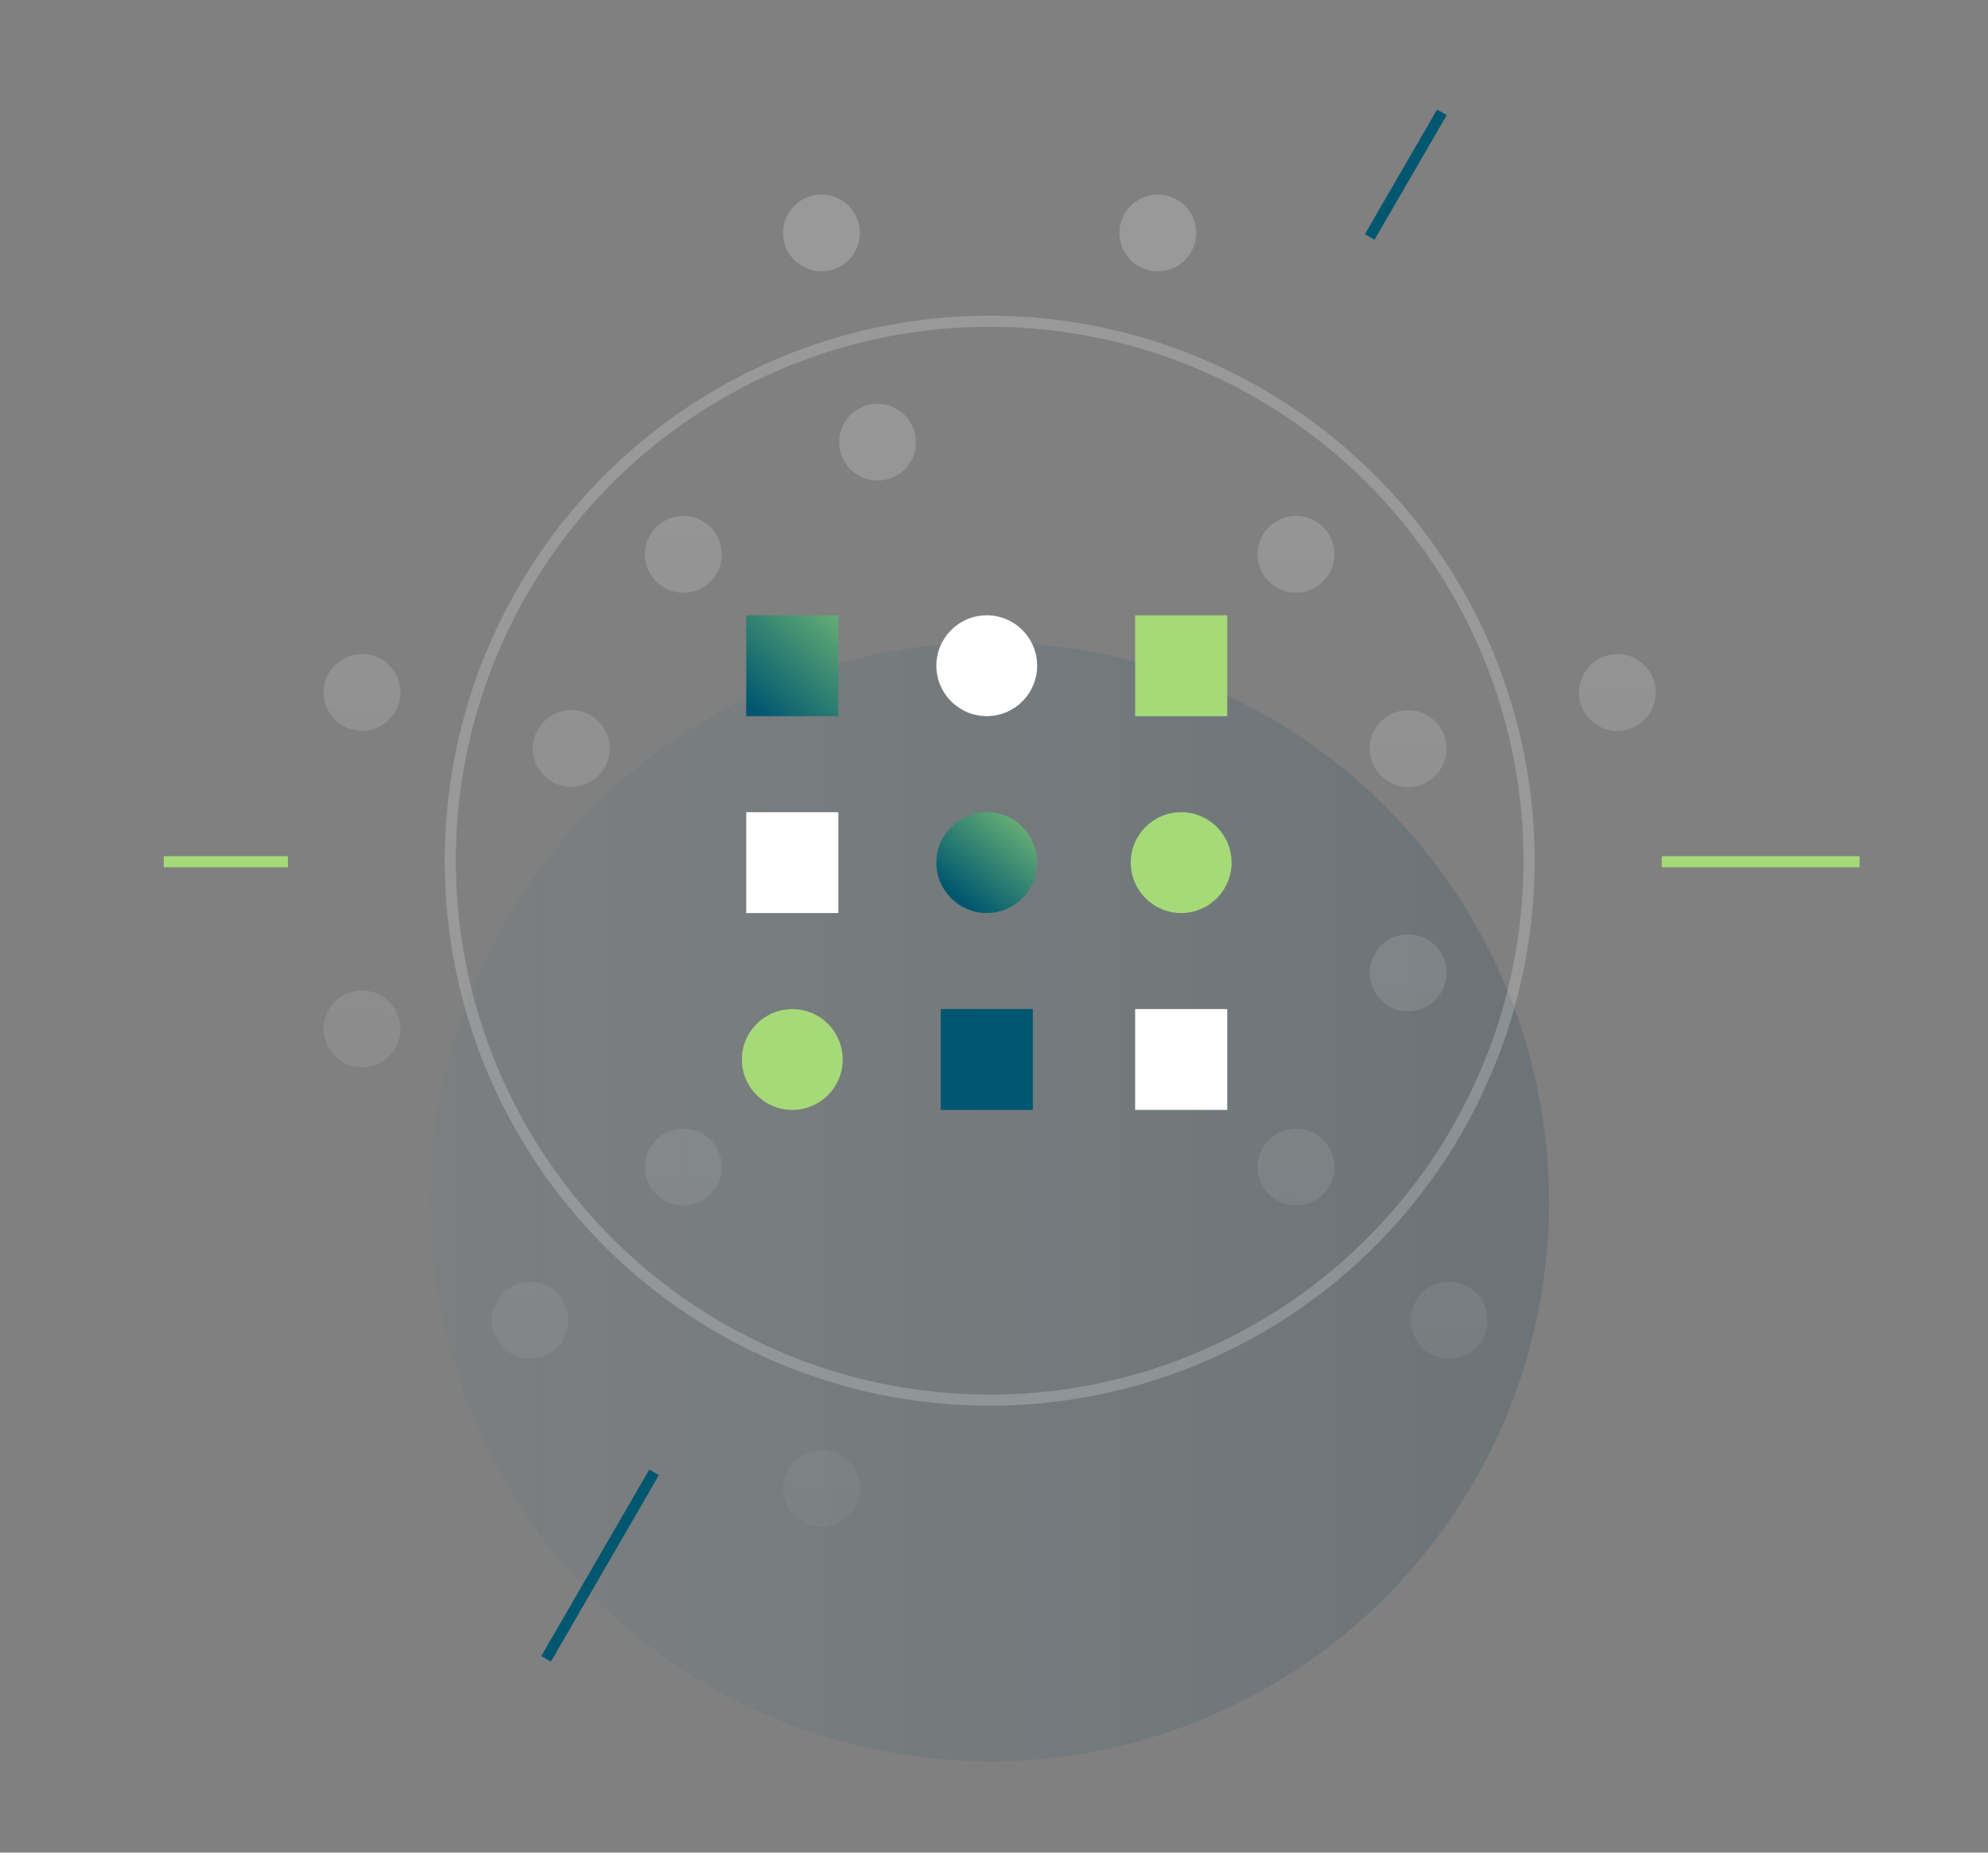 <?xml version="1.0" encoding="utf-8"?>
<!-- Generator: Adobe Illustrator 25.3.1, SVG Export Plug-In . SVG Version: 6.00 Build 0)  -->
<svg version="1.1" id="Layer_1" xmlns="http://www.w3.org/2000/svg" xmlns:xlink="http://www.w3.org/1999/xlink" x="0px" y="0px"
	 viewBox="0 0 894.86 833.84" style="enable-background:new 0 0 894.86 833.84;" xml:space="preserve">
<rect x="0" y="0" width="894.86" height="833.84" fill="#808080" stroke="none"/>
<style type="text/css">
	.st0{opacity:0.15;fill:url(#SVGID_1_);}
	.st1{fill:none;stroke:#A6DA78;stroke-width:5;stroke-miterlimit:10;}
	.st2{opacity:0.2;}
	.st3{fill:url(#SVGID_2_);}
	.st4{fill:url(#SVGID_3_);}
	.st5{fill:url(#SVGID_4_);}
	.st6{fill:url(#SVGID_5_);}
	.st7{fill:url(#SVGID_6_);}
	.st8{fill:url(#SVGID_7_);}
	.st9{fill:url(#SVGID_8_);}
	.st10{fill:url(#SVGID_9_);}
	.st11{fill:url(#SVGID_10_);}
	.st12{fill:url(#SVGID_11_);}
	.st13{fill:url(#SVGID_12_);}
	.st14{fill:url(#SVGID_13_);}
	.st15{fill:url(#SVGID_14_);}
	.st16{fill:url(#SVGID_15_);}
	.st17{fill:url(#SVGID_16_);}
	.st18{fill:url(#SVGID_17_);}
	.st19{fill:none;stroke:#00576F;stroke-width:5;stroke-miterlimit:10;}
	.st20{fill:url(#SVGID_18_);}
	.st21{fill:#A6DA78;}
	.st22{fill:#FFFFFF;}
	.st23{fill:url(#SVGID_19_);}
	.st24{fill:#00576F;}
	.st25{opacity:0.2;fill:none;stroke:#FFFFFF;stroke-width:5;stroke-miterlimit:10;}
</style>
<linearGradient id="SVGID_1_" gradientUnits="userSpaceOnUse" x1="193.687" y1="540.971" x2="697.266" y2="540.971">
	<stop  offset="0" style="stop-color:#00576F;stop-opacity:0.2"/>
	<stop  offset="1" style="stop-color:#003248"/>
</linearGradient>
<circle class="st0" cx="445.48" cy="540.97" r="251.79"/>
<line class="st1" x1="748.01" y1="387.84" x2="837.04" y2="387.84"/>
<line class="st1" x1="73.72" y1="387.84" x2="129.6" y2="387.84"/>
<g class="st2">
	<linearGradient id="SVGID_2_" gradientUnits="userSpaceOnUse" x1="566.197" y1="749.82" x2="587.797" y2="120.336">
		<stop  offset="0" style="stop-color:#FFFFFF;stop-opacity:0.1"/>
		<stop  offset="1" style="stop-color:#FFFFFF"/>
	</linearGradient>
	<circle class="st3" cx="583.36" cy="249.5" r="17.29"/>
	<linearGradient id="SVGID_3_" gradientUnits="userSpaceOnUse" x1="300.197" y1="740.693" x2="321.797" y2="111.209">
		<stop  offset="0" style="stop-color:#FFFFFF;stop-opacity:0.1"/>
		<stop  offset="1" style="stop-color:#FFFFFF"/>
	</linearGradient>
	<circle class="st4" cx="307.59" cy="525.27" r="17.29"/>
	<linearGradient id="SVGID_4_" gradientUnits="userSpaceOnUse" x1="233.697" y1="738.411" x2="255.297" y2="108.927">
		<stop  offset="0" style="stop-color:#FFFFFF;stop-opacity:0.1"/>
		<stop  offset="1" style="stop-color:#FFFFFF"/>
	</linearGradient>
	<circle class="st5" cx="238.64" cy="594.22" r="17.29"/>
	<linearGradient id="SVGID_5_" gradientUnits="userSpaceOnUse" x1="646.874" y1="752.589" x2="668.474" y2="123.104">
		<stop  offset="0" style="stop-color:#FFFFFF;stop-opacity:0.1"/>
		<stop  offset="1" style="stop-color:#FFFFFF"/>
	</linearGradient>
	<circle class="st6" cx="652.31" cy="594.22" r="17.29"/>
	<linearGradient id="SVGID_6_" gradientUnits="userSpaceOnUse" x1="575.648" y1="750.145" x2="597.248" y2="120.66">
		<stop  offset="0" style="stop-color:#FFFFFF;stop-opacity:0.1"/>
		<stop  offset="1" style="stop-color:#FFFFFF"/>
	</linearGradient>
	<circle class="st7" cx="583.36" cy="525.27" r="17.29"/>
	<linearGradient id="SVGID_7_" gradientUnits="userSpaceOnUse" x1="290.745" y1="740.369" x2="312.345" y2="110.884">
		<stop  offset="0" style="stop-color:#FFFFFF;stop-opacity:0.1"/>
		<stop  offset="1" style="stop-color:#FFFFFF"/>
	</linearGradient>
	<circle class="st8" cx="307.59" cy="249.5" r="17.29"/>
	<linearGradient id="SVGID_8_" gradientUnits="userSpaceOnUse" x1="499.13" y1="747.519" x2="520.73" y2="118.035">
		<stop  offset="0" style="stop-color:#FFFFFF;stop-opacity:0.1"/>
		<stop  offset="1" style="stop-color:#FFFFFF"/>
	</linearGradient>
	<circle class="st9" cx="521.18" cy="104.85" r="17.29"/>
	<linearGradient id="SVGID_9_" gradientUnits="userSpaceOnUse" x1="367.264" y1="742.994" x2="388.863" y2="113.51">
		<stop  offset="0" style="stop-color:#FFFFFF;stop-opacity:0.1"/>
		<stop  offset="1" style="stop-color:#FFFFFF"/>
	</linearGradient>
	<circle class="st10" cx="369.77" cy="669.92" r="17.29"/>
	<linearGradient id="SVGID_10_" gradientUnits="userSpaceOnUse" x1="623.063" y1="751.772" x2="644.663" y2="122.287">
		<stop  offset="0" style="stop-color:#FFFFFF;stop-opacity:0.1"/>
		<stop  offset="1" style="stop-color:#FFFFFF"/>
	</linearGradient>
	<circle class="st11" cx="633.84" cy="437.86" r="17.29"/>
	<linearGradient id="SVGID_11_" gradientUnits="userSpaceOnUse" x1="243.33" y1="738.742" x2="264.93" y2="109.257">
		<stop  offset="0" style="stop-color:#FFFFFF;stop-opacity:0.1"/>
		<stop  offset="1" style="stop-color:#FFFFFF"/>
	</linearGradient>
	<circle class="st12" cx="257.12" cy="336.91" r="17.29"/>
	<linearGradient id="SVGID_12_" gradientUnits="userSpaceOnUse" x1="148.397" y1="735.484" x2="169.997" y2="106">
		<stop  offset="0" style="stop-color:#FFFFFF;stop-opacity:0.1"/>
		<stop  offset="1" style="stop-color:#FFFFFF"/>
	</linearGradient>
	<circle class="st13" cx="162.94" cy="311.68" r="17.29"/>
	<linearGradient id="SVGID_13_" gradientUnits="userSpaceOnUse" x1="712.807" y1="754.851" x2="734.407" y2="125.367">
		<stop  offset="0" style="stop-color:#FFFFFF;stop-opacity:0.1"/>
		<stop  offset="1" style="stop-color:#FFFFFF"/>
	</linearGradient>
	<circle class="st14" cx="728.01" cy="311.68" r="17.29"/>
	<linearGradient id="SVGID_14_" gradientUnits="userSpaceOnUse" x1="619.604" y1="751.653" x2="641.204" y2="122.169">
		<stop  offset="0" style="stop-color:#FFFFFF;stop-opacity:0.1"/>
		<stop  offset="1" style="stop-color:#FFFFFF"/>
	</linearGradient>
	<circle class="st15" cx="633.84" cy="336.91" r="17.29"/>
	<linearGradient id="SVGID_15_" gradientUnits="userSpaceOnUse" x1="153.586" y1="735.662" x2="175.186" y2="106.178">
		<stop  offset="0" style="stop-color:#FFFFFF;stop-opacity:0.1"/>
		<stop  offset="1" style="stop-color:#FFFFFF"/>
	</linearGradient>
	<circle class="st16" cx="162.94" cy="463.09" r="17.29"/>
	<linearGradient id="SVGID_16_" gradientUnits="userSpaceOnUse" x1="376.33" y1="743.305" x2="397.93" y2="113.821">
		<stop  offset="0" style="stop-color:#FFFFFF;stop-opacity:0.1"/>
		<stop  offset="1" style="stop-color:#FFFFFF"/>
	</linearGradient>
	<circle class="st17" cx="395.01" cy="199.03" r="17.29"/>
	<linearGradient id="SVGID_17_" gradientUnits="userSpaceOnUse" x1="347.897" y1="742.33" x2="369.496" y2="112.845">
		<stop  offset="0" style="stop-color:#FFFFFF;stop-opacity:0.1"/>
		<stop  offset="1" style="stop-color:#FFFFFF"/>
	</linearGradient>
	<circle class="st18" cx="369.77" cy="104.85" r="17.29"/>
</g>
<line class="st19" x1="616.54" y1="106.66" x2="649.04" y2="50.56"/>
<line class="st19" x1="245.81" y1="746.61" x2="294.42" y2="662.7"/>
<g>
	<g>
		<linearGradient id="SVGID_18_" gradientUnits="userSpaceOnUse" x1="338.657" y1="318.551" x2="391.457" y2="263.009">
			<stop  offset="0" style="stop-color:#00576F"/>
			<stop  offset="1" style="stop-color:#88CB77"/>
		</linearGradient>
		<rect x="335.9" y="276.94" class="st20" width="41.47" height="45.39"/>
		<rect x="510.96" y="276.94" class="st21" width="41.47" height="45.39"/>
		<circle class="st22" cx="444.17" cy="299.63" r="22.69"/>
		<rect x="335.9" y="365.56" class="st22" width="41.47" height="45.39"/>
		<linearGradient id="SVGID_19_" gradientUnits="userSpaceOnUse" x1="431.089" y1="403.943" x2="468.803" y2="358.686">
			<stop  offset="0" style="stop-color:#00576F"/>
			<stop  offset="1" style="stop-color:#88CB77"/>
		</linearGradient>
		<circle class="st23" cx="444.17" cy="388.25" r="22.69"/>
		<circle class="st21" cx="531.69" cy="388.25" r="22.69"/>
		<rect x="423.43" y="454.17" class="st24" width="41.47" height="45.39"/>
		<rect x="510.96" y="454.17" class="st22" width="41.47" height="45.39"/>
		<circle class="st21" cx="356.64" cy="476.87" r="22.69"/>
	</g>
</g>
<circle class="st25" cx="445.48" cy="387.39" r="242.8"/>
</svg>
